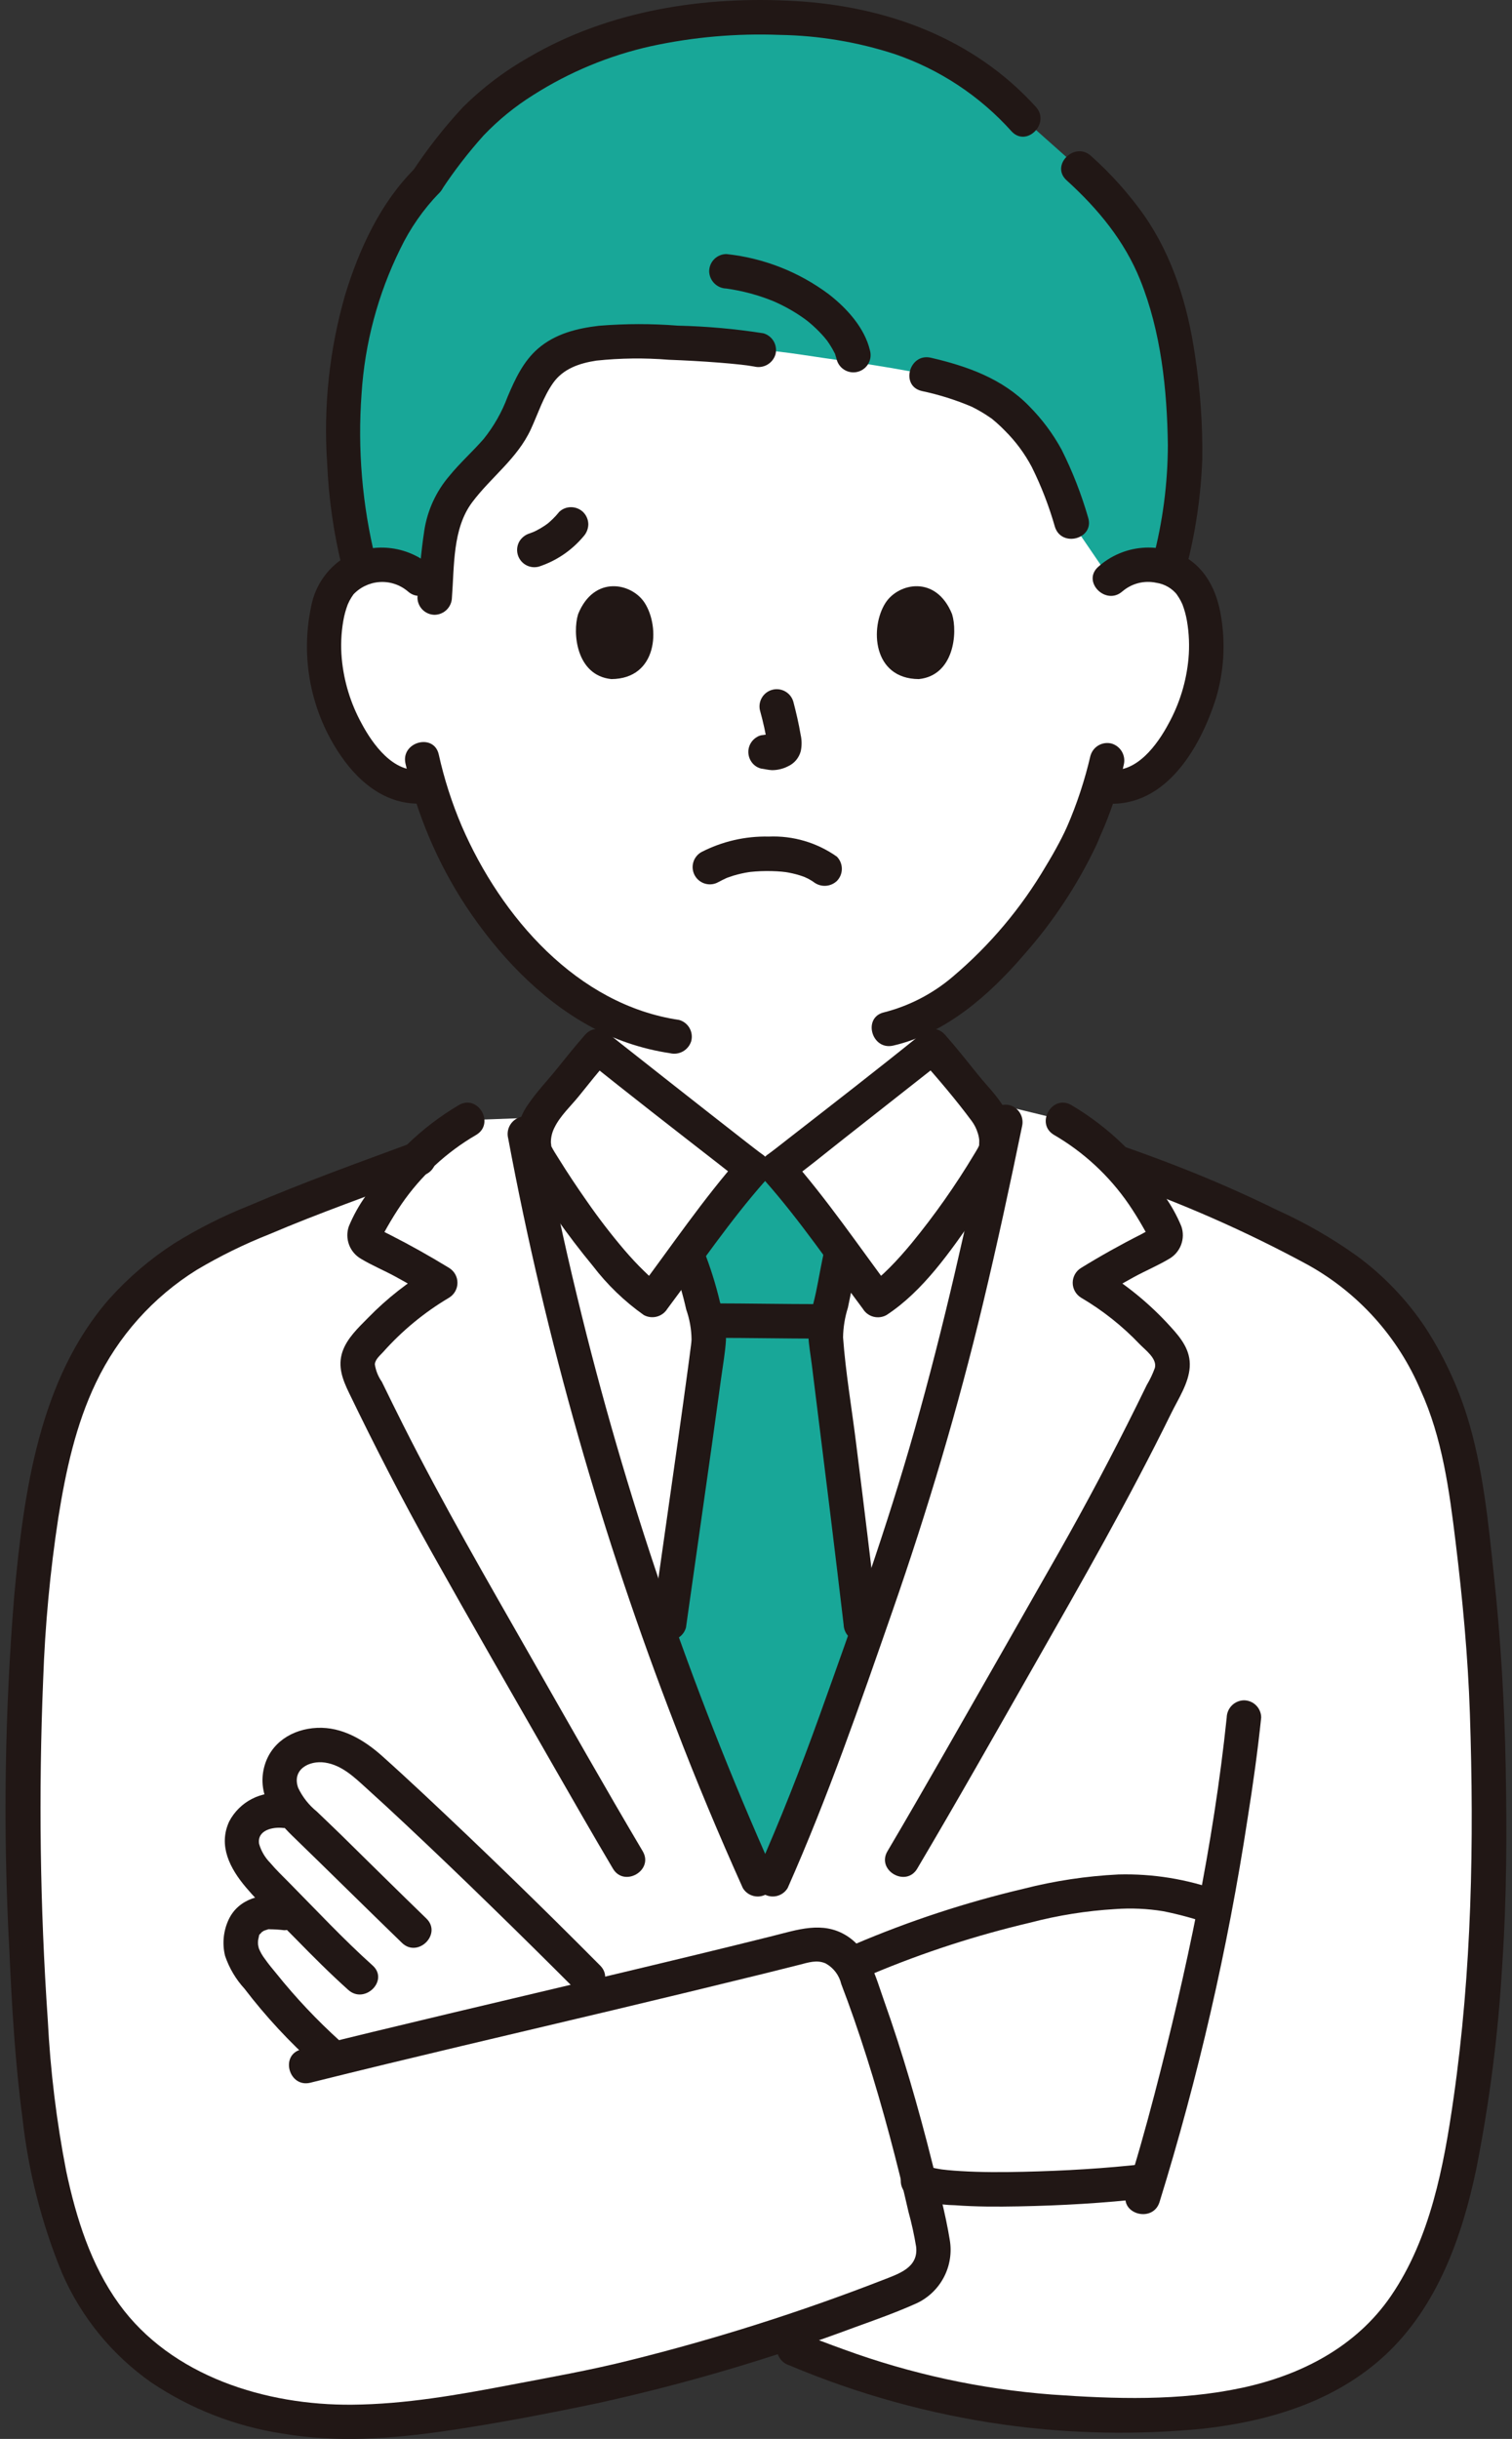 <svg width="134" height="216" viewBox="0 0 134 216" fill="none" xmlns="http://www.w3.org/2000/svg">
<rect x="0" y="0" width="134" height="216" fill="#333333" stroke="none"/>
<g clip-path="url(#clip0_284_39859)">
<path d="M67.15 166.437C63.209 157.668 59.727 148.699 56.719 139.568C52.63 127.452 49.353 115.078 46.908 102.527L47.457 102.134C46.993 100.886 47.593 99.155 48.407 98.213C49.79 96.611 51.534 94.295 52.948 92.713C53.549 93.2 65.799 102.853 66.728 103.511H68.886C69.814 102.853 82.065 93.203 82.665 92.713C84.079 94.295 85.822 96.611 87.206 98.213C88.021 99.155 88.62 100.885 88.156 102.134L88.475 102.365C85.859 114.808 82.757 127.702 78.595 139.491C75.152 149.24 72.928 156.449 68.486 166.437H67.15Z" fill="white"/>
<path d="M98.401 51.288C98.865 50.859 99.41 50.526 100.004 50.309C100.597 50.092 101.228 49.995 101.859 50.023C102.662 49.996 103.457 50.189 104.159 50.578C104.861 50.968 105.444 51.541 105.846 52.236C107.201 54.584 107.144 58.911 106.234 61.59C105.591 63.486 104.536 66.386 101.992 68.466C101.432 68.932 100.782 69.276 100.082 69.478C99.383 69.68 98.649 69.735 97.927 69.639L97.537 69.575C97.153 70.869 96.685 72.137 96.136 73.37C95.126 76.106 89.652 85.555 82.661 89.564V92.712C82.06 93.198 69.811 102.851 68.882 103.51H66.724C65.795 102.851 53.545 93.201 52.944 92.712C52.944 92.712 52.944 91.308 52.944 89.509C49.863 87.716 47.143 85.367 44.922 82.58C41.756 78.758 39.407 74.328 38.02 69.565C37.251 69.728 36.455 69.715 35.693 69.525C34.93 69.335 34.221 68.973 33.619 68.468C31.072 66.388 30.02 63.488 29.376 61.592C28.467 58.914 28.41 54.587 29.765 52.238C30.166 51.543 30.75 50.97 31.452 50.58C32.154 50.191 32.949 49.998 33.751 50.024C34.383 49.996 35.013 50.093 35.607 50.31C36.2 50.527 36.745 50.859 37.209 51.288C37.209 51.288 30.809 20.661 67.805 20.661C104.801 20.661 98.401 51.288 98.401 51.288Z" fill="white"/>
<path d="M68.487 166.437C72.927 156.447 75.153 149.24 78.596 139.491C83.243 126.325 86.569 111.783 89.375 98.026C90.426 98.284 94.183 99.194 94.183 99.194C95.954 100.211 97.572 101.474 98.987 102.945C105.522 105.263 111.866 108.089 117.96 111.396C120.622 113.001 122.896 115.174 124.619 117.76C126.879 121.043 128.466 124.741 129.289 128.641C130.364 133.454 131.397 144.7 131.599 151.62C132.004 165.705 131.955 174.858 130.217 186.774C129.533 191.469 128.507 197.307 126.595 201.647C124.977 205.615 122.065 208.919 118.33 211.023C110.568 215.509 99.832 214.141 91.296 213.451C83.054 212.622 74.984 210.559 67.357 207.33C62.075 209.048 56.704 210.479 51.267 211.616C43.519 213.025 34.141 215.327 26.348 214.197C18.556 213.067 11.728 209.601 7.896 202.732C4.685 196.97 3.345 188.919 2.961 182.341C2.368 172.051 2.298 162.982 2.542 152.115C2.745 142.809 3.415 132.735 5.432 126.164C6.478 122.644 8.185 119.355 10.462 116.474C12.923 113.557 15.994 111.216 19.459 109.616C25.272 107.1 30.919 104.915 36.856 102.716C38.214 101.345 39.751 100.162 41.425 99.201L46.261 99.026C48.746 112.779 52.242 126.329 56.718 139.568C59.727 148.699 63.209 157.668 67.15 166.437H68.487Z" fill="white"/>
<path d="M85.799 193.841C84.323 193.856 82.855 193.638 81.448 193.197C79.95 186.841 78.033 180.591 75.708 174.489C75.638 174.312 75.553 174.142 75.453 173.98L76.53 173.503C80.655 171.674 83.036 171.026 87.342 169.784C91.195 168.668 95.314 167.51 100.625 167.503C103.019 167.599 105.381 168.077 107.624 168.918C105.978 177.388 103.851 186.258 101.748 193.138L101.596 193.155C96.351 193.729 91.073 193.958 85.799 193.841Z" fill="white"/>
<path d="M22.698 165.86C22.277 165.359 21.927 164.804 21.654 164.21C21.449 163.746 21.378 163.234 21.452 162.733C21.526 162.231 21.74 161.761 22.07 161.376C22.458 160.971 22.94 160.667 23.473 160.492C24.005 160.316 24.573 160.274 25.126 160.369L25.733 160.471L25.12 159.169C24.832 158.584 24.725 157.926 24.813 157.28C24.902 156.633 25.181 156.028 25.616 155.542C26.044 155.158 26.551 154.872 27.102 154.705C27.653 154.538 28.233 154.493 28.803 154.575C30.143 154.765 31.396 155.352 32.399 156.26C37.625 160.884 47.244 170.259 52.104 175.158L53.655 176.622C45.393 178.584 36.931 180.563 29.543 182.377L29.045 181.844C26.809 179.758 24.726 177.515 22.81 175.132C22.239 174.491 21.784 173.757 21.463 172.962C21.325 172.504 21.294 172.02 21.372 171.549C21.451 171.077 21.637 170.629 21.916 170.241C22.998 169.038 24.412 169.27 26.349 169.613C25.045 168.223 23.687 167.078 22.698 165.86Z" fill="white"/>
<path d="M52.947 92.712C51.534 94.293 49.79 96.609 48.407 98.211C47.592 99.153 46.993 100.884 47.457 102.133C47.988 103.194 53.864 112.61 57.821 115.144C59.071 113.479 64.252 106.295 66.728 103.51C65.799 102.852 53.548 93.2 52.947 92.712Z" fill="white"/>
<path d="M82.664 92.712C84.078 94.293 85.822 96.609 87.205 98.211C88.02 99.153 88.619 100.884 88.156 102.133C87.624 103.194 81.748 112.61 77.791 115.144C76.541 113.479 71.361 106.295 68.885 103.51C69.814 102.852 82.063 93.2 82.664 92.712Z" fill="white"/>
<path d="M100.87 21.056C99.433 18.749 97.659 16.669 95.607 14.884L90.722 10.543C84.387 3.49 75.969 1.541 67.669 1.541C59.274 1.421 51.08 4.113 44.393 9.187C41.898 11.146 39.691 13.444 37.835 16.015C33.582 20.175 30.189 29.263 30.443 38.276C30.414 42.356 30.913 46.422 31.929 50.374C32.513 50.156 33.13 50.037 33.753 50.023C34.384 49.995 35.015 50.093 35.608 50.31C36.202 50.527 36.746 50.859 37.21 51.288L38.581 52.248C38.681 50.407 38.88 48.573 39.179 46.754C39.816 42.892 43.827 41.111 45.528 37.664C46.51 35.679 47.093 33.357 48.776 31.944C50.04 30.88 51.727 30.519 53.354 30.348C55.875 30.083 64.401 30.463 67.252 30.989C69.665 31.124 72.003 31.606 75.444 32.044C77.31 32.281 80.771 32.892 82.095 33.157C87.3 34.353 89.295 35.652 91.909 39.192C92.911 40.549 93.978 43.025 94.966 46.247L98.404 51.288C98.868 50.859 99.412 50.526 100.006 50.309C100.599 50.092 101.23 49.995 101.861 50.023C102.439 50.036 103.011 50.139 103.557 50.325C104.66 46.408 105.146 42.343 104.999 38.275C104.66 30.312 103.348 25.156 100.87 21.056Z" fill="#18A798"/>
<path d="M72.704 156.153C74.066 152.545 75.265 149.077 76.549 145.361C76.426 144.539 76.329 143.946 76.294 143.886C74.951 132.378 73.174 118.671 73.174 118.268C73.202 117.542 73.312 116.821 73.504 116.12C73.586 115.799 73.66 115.478 73.726 115.156C74.08 113.559 73.668 115.252 74.08 113.559C74.08 113.559 74.574 110.966 74.603 110.823C72.648 108.191 70.316 105.115 68.886 103.505H66.728C65.255 105.16 62.828 108.371 60.84 111.052C60.944 111.27 61.013 111.412 61.013 111.412C61.438 112.478 61.776 113.576 62.022 114.696C62.468 115.92 62.737 117.201 62.821 118.501C62.832 119.166 61.025 131.724 59.319 143.745L58.918 145.92C61.319 152.676 63.808 159.003 67.151 166.431H68.489C70.141 162.716 71.489 159.38 72.704 156.153Z" fill="#18A798"/>
<path d="M36.754 14.935C33.73 17.937 31.845 22.027 30.608 26.049C29.199 30.901 28.652 35.962 28.992 41.003C29.126 44.145 29.575 47.265 30.333 50.318C30.819 52.221 33.767 51.414 33.279 49.506C32.099 44.723 31.682 39.783 32.044 34.87C32.327 30.412 33.492 26.053 35.47 22.047C36.346 20.223 37.509 18.553 38.915 17.098C40.316 15.711 38.151 13.551 36.754 14.938V14.935Z" fill="#211715"/>
<path d="M91.8 9.464C86.288 3.385 78.603 0.576 70.545 0.096C62.395 -0.39 53.928 0.923 46.821 5.098C44.716 6.293 42.778 7.76 41.057 9.461C39.383 11.258 37.865 13.192 36.518 15.244C36.318 15.595 36.262 16.01 36.365 16.401C36.467 16.792 36.719 17.127 37.067 17.334C37.418 17.53 37.832 17.583 38.222 17.481C38.612 17.379 38.947 17.13 39.157 16.786C40.271 15.102 41.508 13.501 42.857 11.998C44.167 10.627 45.642 9.425 47.25 8.42C50.449 6.384 53.978 4.919 57.679 4.093C61.431 3.279 65.272 2.942 69.109 3.091C72.571 3.147 76.006 3.72 79.299 4.791C83.274 6.148 86.835 8.5 89.641 11.624C90.965 13.083 93.121 10.918 91.802 9.464H91.8Z" fill="#211715"/>
<path d="M105.127 50.32C105.954 47.157 106.432 43.914 106.551 40.648C106.589 37.561 106.371 34.476 105.899 31.425C105.263 27.051 103.94 22.72 101.392 19.062C100.027 17.139 98.448 15.376 96.687 13.808C95.233 12.489 93.065 14.643 94.526 15.967C97.321 18.502 99.659 21.343 101.045 24.782C102.896 29.371 103.434 34.501 103.5 39.41C103.492 42.818 103.049 46.211 102.18 49.506C101.713 51.415 104.659 52.229 105.127 50.318V50.32Z" fill="#211715"/>
<path d="M67.655 29.517C65.145 29.124 62.612 28.898 60.072 28.841C57.75 28.658 55.416 28.662 53.094 28.85C51.141 29.077 49.216 29.555 47.692 30.865C46.38 31.992 45.647 33.581 44.986 35.139C44.484 36.492 43.766 37.755 42.861 38.879C41.881 40.002 40.76 40.998 39.82 42.154C38.655 43.516 37.89 45.172 37.61 46.941C37.303 48.928 37.153 50.922 36.996 52.923C36.999 53.327 37.161 53.713 37.447 53.999C37.733 54.285 38.12 54.447 38.524 54.45C38.927 54.442 39.311 54.279 39.596 53.994C39.881 53.709 40.044 53.325 40.052 52.923C40.27 50.145 40.096 46.828 41.839 44.495C43.523 42.243 45.843 40.626 47.052 38.005C47.68 36.643 48.143 35.162 49.014 33.925C49.917 32.645 51.363 32.166 52.855 31.938C54.978 31.714 57.117 31.688 59.245 31.861C60.736 31.917 62.227 31.999 63.715 32.115C64.36 32.166 65.003 32.223 65.646 32.294C65.774 32.309 66.416 32.389 66.121 32.348C66.362 32.381 66.603 32.419 66.843 32.462C67.233 32.559 67.646 32.502 67.996 32.303C68.345 32.105 68.606 31.78 68.723 31.395C68.827 31.005 68.773 30.589 68.574 30.238C68.374 29.887 68.044 29.628 67.655 29.517Z" fill="#211715"/>
<path d="M81.686 34.63C83.203 34.948 84.684 35.413 86.11 36.018C86.695 36.304 87.256 36.635 87.789 37.008C88.078 37.208 87.777 36.986 87.986 37.156C88.096 37.246 88.205 37.337 88.312 37.432C88.567 37.656 88.815 37.892 89.052 38.137C90.01 39.087 90.818 40.177 91.447 41.37C92.288 43.065 92.971 44.833 93.489 46.652C94.067 48.525 97.018 47.726 96.436 45.84C95.838 43.768 95.052 41.755 94.086 39.827C93.316 38.413 92.348 37.117 91.213 35.975C88.848 33.539 85.737 32.434 82.498 31.683C80.584 31.238 79.767 34.183 81.686 34.628L81.686 34.63Z" fill="#211715"/>
<path d="M77.102 31.044C76.627 29.022 75.043 27.297 73.45 26.058C70.801 24.079 67.667 22.85 64.378 22.5C63.973 22.502 63.585 22.664 63.299 22.95C63.013 23.236 62.852 23.623 62.85 24.027C62.86 24.429 63.024 24.812 63.308 25.096C63.593 25.381 63.975 25.545 64.378 25.555C65.814 25.756 67.221 26.135 68.564 26.683C68.342 26.592 68.736 26.76 68.777 26.778C68.94 26.853 69.102 26.93 69.262 27.009C69.549 27.152 69.832 27.303 70.11 27.464C70.375 27.617 70.634 27.779 70.889 27.949C71.02 28.037 71.151 28.127 71.28 28.22C71.337 28.26 71.652 28.498 71.392 28.297C71.814 28.623 72.212 28.978 72.585 29.358C72.743 29.519 72.895 29.685 73.043 29.854C73.124 29.948 73.198 30.052 73.282 30.143C73.353 30.232 73.327 30.197 73.203 30.039C73.243 30.093 73.283 30.147 73.323 30.202C73.555 30.528 73.763 30.871 73.945 31.227C73.965 31.267 74.065 31.422 74.05 31.451C74.05 31.451 73.923 31.07 74.012 31.377C74.061 31.537 74.117 31.692 74.155 31.856C74.263 32.247 74.521 32.579 74.874 32.779C75.226 32.979 75.644 33.031 76.035 32.923C76.426 32.815 76.758 32.557 76.958 32.205C77.158 31.852 77.21 31.435 77.102 31.044Z" fill="#211715"/>
<path d="M38.291 50.206C37.294 49.316 36.055 48.744 34.731 48.561C33.408 48.379 32.06 48.595 30.86 49.181C30.006 49.649 29.268 50.301 28.699 51.09C28.13 51.879 27.744 52.785 27.569 53.742C27.094 56.001 27.081 58.332 27.532 60.596C27.983 62.86 28.887 65.009 30.192 66.914C32.042 69.617 34.683 71.572 38.092 71.107C38.481 70.997 38.811 70.739 39.011 70.387C39.211 70.035 39.264 69.619 39.159 69.228C39.042 68.844 38.782 68.519 38.432 68.32C38.082 68.122 37.669 68.065 37.279 68.162C34.88 68.489 33.029 65.918 32.053 64.085C31.076 62.31 30.476 60.353 30.289 58.335C30.187 57.219 30.232 56.093 30.423 54.988C30.508 54.489 30.642 53.999 30.822 53.525C30.912 53.314 31.018 53.11 31.14 52.916C31.174 52.86 31.459 52.46 31.248 52.725C31.854 52.04 32.704 51.619 33.616 51.551C34.529 51.483 35.431 51.775 36.132 52.364C37.587 53.679 39.755 51.526 38.293 50.204L38.291 50.206Z" fill="#211715"/>
<path d="M99.483 52.369C99.888 52.022 100.368 51.774 100.886 51.642C101.403 51.511 101.943 51.501 102.465 51.612C103.222 51.719 103.906 52.122 104.366 52.731C104.154 52.463 104.442 52.864 104.475 52.922C104.597 53.117 104.703 53.32 104.794 53.531C104.974 54.004 105.107 54.495 105.193 54.994C105.383 56.099 105.428 57.224 105.327 58.341C105.14 60.358 104.54 62.316 103.563 64.091C102.587 65.924 100.736 68.495 98.337 68.168C97.946 68.074 97.535 68.132 97.186 68.33C96.837 68.528 96.576 68.851 96.457 69.234C96.352 69.625 96.405 70.041 96.605 70.392C96.805 70.744 97.135 71.003 97.524 71.113C103.093 71.873 106.331 66.393 107.775 61.808C108.464 59.48 108.617 57.026 108.22 54.631C107.911 52.639 107.088 50.726 105.39 49.551C104.159 48.761 102.703 48.398 101.245 48.516C99.788 48.634 98.409 49.228 97.322 50.206C95.858 51.527 98.028 53.682 99.483 52.365V52.369Z" fill="#211715"/>
<path d="M96.642 66.922C96.14 69.09 95.441 71.208 94.553 73.249C94.734 72.804 94.577 73.193 94.527 73.301C94.469 73.428 94.412 73.552 94.353 73.677C94.198 74.002 94.035 74.324 93.865 74.643C93.495 75.343 93.101 76.028 92.689 76.704C90.513 80.409 87.726 83.719 84.446 86.494C82.681 88.001 80.595 89.084 78.346 89.658C76.43 90.1 77.241 93.046 79.158 92.603C83.813 91.53 87.683 88.124 90.718 84.591C93.318 81.663 95.489 78.381 97.166 74.843C97.243 74.67 97.317 74.497 97.391 74.322C97.408 74.28 97.645 73.715 97.551 73.929C97.45 74.162 97.583 73.865 97.606 73.814C97.694 73.619 97.776 73.421 97.861 73.223C97.986 72.923 98.106 72.621 98.221 72.316C98.798 70.827 99.257 69.295 99.592 67.734C99.69 67.344 99.633 66.931 99.435 66.582C99.236 66.232 98.91 65.972 98.525 65.856C98.134 65.752 97.718 65.806 97.367 66.005C97.015 66.205 96.756 66.534 96.645 66.923L96.642 66.922Z" fill="#211715"/>
<path d="M35.936 67.625C36.953 72.147 38.781 76.446 41.333 80.315C44.103 84.479 47.748 88.379 52.16 90.821C54.4 92.066 56.845 92.897 59.379 93.276C59.769 93.371 60.181 93.313 60.53 93.115C60.88 92.917 61.14 92.593 61.259 92.209C61.363 91.819 61.31 91.403 61.11 91.052C60.911 90.7 60.581 90.441 60.191 90.331C51.138 88.995 44.395 81.186 40.924 73.166C40.049 71.116 39.366 68.99 38.883 66.814C38.449 64.897 35.502 65.708 35.936 67.625Z" fill="#211715"/>
<path d="M98.888 104.525C104.758 106.556 110.453 109.063 115.914 112.023C120.383 114.504 123.895 118.406 125.892 123.109C127.824 127.324 128.447 132.021 129.003 136.582C129.617 141.609 130.096 146.672 130.267 151.734C130.649 163.145 130.44 174.521 128.819 185.837C127.959 191.842 126.763 198.241 123.272 203.341C120.181 207.856 115.299 210.359 110.052 211.48C104.537 212.659 98.796 212.47 93.205 212.071C86.916 211.589 80.724 210.247 74.8 208.082C73.447 207.598 72.104 207.084 70.772 206.54C70.381 206.435 69.965 206.488 69.613 206.688C69.261 206.888 69.002 207.218 68.893 207.607C68.795 207.997 68.851 208.41 69.05 208.76C69.249 209.109 69.574 209.369 69.96 209.485C76.021 212.041 82.388 213.803 88.902 214.726C94.791 215.551 100.758 215.673 106.675 215.089C112.533 214.425 118.372 212.659 122.772 208.568C127.374 204.29 129.574 198.114 130.832 192.106C132.011 186.165 132.778 180.15 133.13 174.104C133.532 168.197 133.556 162.274 133.439 156.356C133.33 150.824 133.01 145.325 132.427 139.821C131.918 134.98 131.448 129.98 129.982 125.313C129.105 122.56 127.862 119.937 126.284 117.516C124.648 115.082 122.601 112.951 120.236 111.216C118.023 109.639 115.661 108.283 113.183 107.167C110.297 105.75 107.354 104.459 104.355 103.295C102.815 102.693 101.262 102.125 99.701 101.577C99.31 101.469 98.892 101.521 98.54 101.721C98.187 101.921 97.929 102.253 97.821 102.643C97.713 103.034 97.765 103.451 97.965 103.804C98.165 104.156 98.498 104.415 98.888 104.522L98.888 104.525Z" fill="#211715"/>
<path d="M27.512 184.452C36.391 182.239 45.306 180.171 54.209 178.056C58.688 176.991 63.164 175.91 67.636 174.811C68.703 174.547 69.77 174.281 70.835 174.012C71.628 173.812 72.383 173.54 73.175 173.89C73.52 174.082 73.822 174.343 74.06 174.658C74.298 174.973 74.467 175.335 74.557 175.72C74.949 176.74 75.324 177.767 75.683 178.801C77.256 183.324 78.573 187.936 79.726 192.582C79.999 193.683 80.261 194.785 80.514 195.891C80.795 196.909 81.021 197.942 81.192 198.985C81.405 200.84 79.644 201.377 78.25 201.924C70.909 204.777 63.392 207.159 55.747 209.055C52.262 209.928 48.726 210.549 45.2 211.223C40.584 212.103 35.923 212.928 31.211 212.97C23.586 213.039 15.191 210.47 10.549 204.05C8.047 200.589 6.75 196.433 5.87 192.298C5.008 187.876 4.462 183.399 4.234 178.9C3.546 168.878 3.41 158.826 3.824 148.789C3.991 143.964 4.441 139.153 5.173 134.381C5.826 130.308 6.707 126.195 8.502 122.458C10.463 118.345 13.56 114.88 17.429 112.47C19.496 111.24 21.66 110.179 23.898 109.297C26.11 108.354 28.355 107.486 30.605 106.641C32.908 105.775 35.221 104.936 37.529 104.085C37.913 103.968 38.239 103.708 38.438 103.359C38.636 103.009 38.693 102.597 38.596 102.207C38.486 101.818 38.227 101.488 37.875 101.288C37.523 101.089 37.107 101.035 36.716 101.14C31.814 102.949 26.893 104.714 22.087 106.774C19.77 107.693 17.54 108.817 15.423 110.132C13.317 111.495 11.4 113.13 9.722 114.995C3.452 122.115 2.098 132.239 1.261 141.328C0.403 151.795 0.259 162.308 0.831 172.794C1.053 177.739 1.341 182.704 1.994 187.613C2.515 192.314 3.692 196.919 5.49 201.294C7.188 205.214 9.944 208.585 13.449 211.03C16.922 213.351 20.861 214.884 24.991 215.522C29.872 216.356 34.773 215.989 39.646 215.273C44.103 214.617 48.563 213.756 52.975 212.835C60.708 211.133 68.312 208.89 75.73 206.123C77.577 205.456 79.449 204.794 81.24 203.986C82.279 203.499 83.128 202.684 83.657 201.666C84.187 200.649 84.366 199.486 84.169 198.356C83.793 196.055 83.172 193.766 82.607 191.505C81.995 189.05 81.33 186.609 80.614 184.181C79.922 181.848 79.18 179.529 78.364 177.236C77.615 175.129 77.035 172.682 75.016 171.426C72.9 170.109 70.651 170.917 68.44 171.468C66.192 172.029 63.943 172.581 61.691 173.125C52.157 175.435 42.6 177.643 33.065 179.947C30.943 180.461 28.821 180.981 26.699 181.508C24.789 181.983 25.599 184.929 27.511 184.453L27.512 184.452Z" fill="#211715"/>
<path d="M102.761 195.028C106.203 183.911 108.813 172.553 110.569 161.048C111.043 158.081 111.46 155.102 111.772 152.113C111.77 151.708 111.608 151.322 111.322 151.036C111.036 150.75 110.649 150.588 110.244 150.585C109.842 150.594 109.458 150.758 109.173 151.042C108.889 151.327 108.725 151.71 108.716 152.113C107.541 163.367 105.159 174.582 102.305 185.52C101.541 188.438 100.727 191.342 99.814 194.217C99.217 196.095 102.169 196.899 102.761 195.029V195.028Z" fill="#211715"/>
<path d="M80.583 194.476C81.865 195.002 83.234 195.282 84.62 195.304C86.497 195.444 88.386 195.442 90.268 195.406C94.047 195.334 97.84 195.119 101.596 194.688C101.998 194.676 102.38 194.511 102.664 194.227C102.948 193.943 103.112 193.562 103.124 193.16C103.122 192.756 102.96 192.369 102.674 192.083C102.388 191.798 102.001 191.636 101.596 191.633C97.977 192.049 94.325 192.259 90.683 192.343C88.827 192.385 86.965 192.394 85.111 192.279C84.74 192.257 84.37 192.23 84 192.193C83.831 192.177 83.662 192.158 83.495 192.138C83.38 192.123 83.403 192.127 83.559 192.148C83.473 192.135 83.388 192.123 83.304 192.109C83.038 192.062 82.773 192.016 82.51 191.948C82.383 191.916 82.263 191.871 82.137 191.84C81.738 191.741 82.325 191.937 82.125 191.84C81.772 191.646 81.359 191.595 80.97 191.697C80.581 191.799 80.246 192.046 80.034 192.388C79.833 192.739 79.778 193.154 79.88 193.545C79.983 193.936 80.235 194.271 80.582 194.478L80.583 194.476Z" fill="#211715"/>
<path d="M77.302 174.823C81.829 172.922 86.508 171.402 91.289 170.28C93.758 169.632 96.285 169.229 98.832 169.077C100.257 168.972 101.689 169.036 103.098 169.268C104.51 169.55 105.9 169.931 107.259 170.408C109.126 171.038 109.928 168.089 108.071 167.462C105.205 166.423 102.17 165.931 99.122 166.011C96.285 166.15 93.469 166.574 90.716 167.276C85.6 168.482 80.597 170.125 75.761 172.185C75.413 172.392 75.161 172.727 75.058 173.118C74.956 173.509 75.011 173.925 75.213 174.275C75.424 174.617 75.759 174.865 76.148 174.967C76.538 175.069 76.951 175.018 77.303 174.823H77.302Z" fill="#211715"/>
<path d="M53.185 174.074C48.047 168.899 42.812 163.817 37.48 158.83C36.283 157.713 35.08 156.603 33.858 155.513C32.271 154.097 30.312 152.925 28.104 153.025C25.913 153.123 23.946 154.341 23.4 156.551C22.797 158.988 24.263 160.995 25.92 162.6C29.167 165.744 32.377 168.926 35.624 172.07C37.037 173.438 39.201 171.281 37.785 169.91C35.261 167.466 32.763 164.996 30.257 162.533C29.539 161.827 28.804 161.14 28.081 160.44C27.375 159.87 26.807 159.149 26.42 158.329C25.854 156.704 27.405 155.891 28.804 156.102C30.31 156.326 31.418 157.417 32.497 158.393C33.661 159.445 34.817 160.511 35.963 161.589C38.486 163.957 40.986 166.348 43.462 168.765C46.002 171.235 48.524 173.725 51.026 176.234C52.414 177.634 54.575 175.47 53.187 174.074H53.185Z" fill="#211715"/>
<path d="M25.128 158.842C24.168 158.708 23.19 158.874 22.329 159.317C21.467 159.759 20.763 160.457 20.313 161.315C19.318 163.462 20.384 165.483 21.783 167.138C23.149 168.755 24.748 170.214 26.227 171.728C27.734 173.27 29.259 174.794 30.864 176.234C32.325 177.544 34.493 175.391 33.026 174.074C30.441 171.756 28.075 169.217 25.636 166.751C25.063 166.17 24.47 165.605 23.944 164.979C23.482 164.51 23.144 163.934 22.963 163.302C22.766 162.065 24.217 161.775 25.128 161.896C25.532 161.894 25.92 161.732 26.206 161.446C26.492 161.161 26.654 160.773 26.656 160.369C26.646 159.967 26.482 159.584 26.198 159.3C25.913 159.016 25.53 158.852 25.128 158.842Z" fill="#211715"/>
<path d="M30.128 180.76C28.095 178.923 26.212 176.927 24.497 174.791C24.147 174.371 23.797 173.949 23.482 173.501C23.258 173.211 23.075 172.892 22.938 172.552C22.921 172.504 22.851 172.098 22.874 172.321C22.858 172.146 22.858 171.97 22.874 171.795C22.859 171.945 22.938 171.51 22.943 171.505C23.029 171.206 22.886 171.505 23.052 171.256C22.917 171.454 23.198 171.108 23.247 171.07C23.096 171.188 23.432 170.964 23.471 170.947C23.248 171.05 23.639 170.905 23.692 170.892C23.983 170.821 23.636 170.859 23.926 170.865C24.349 170.869 24.771 170.897 25.19 170.948C25.595 170.946 25.982 170.785 26.269 170.499C26.555 170.213 26.716 169.826 26.718 169.421C26.709 169.019 26.544 168.637 26.26 168.352C25.975 168.068 25.593 167.904 25.19 167.894C23.29 167.645 21.16 168.107 20.264 170.006C19.795 171.009 19.683 172.141 19.945 173.216C20.31 174.294 20.895 175.284 21.664 176.123C23.546 178.582 25.657 180.858 27.968 182.92C28.259 183.197 28.645 183.352 29.048 183.352C29.45 183.352 29.837 183.197 30.128 182.92C30.412 182.631 30.57 182.244 30.57 181.84C30.57 181.436 30.411 181.048 30.128 180.76Z" fill="#211715"/>
<path d="M72.703 115.5C69.511 115.5 66.318 115.436 63.126 115.432C62.72 115.432 62.332 115.593 62.045 115.879C61.759 116.166 61.598 116.554 61.598 116.959C61.598 117.364 61.759 117.753 62.045 118.039C62.332 118.325 62.72 118.486 63.126 118.486C66.318 118.486 69.511 118.55 72.703 118.554C73.108 118.554 73.497 118.393 73.784 118.107C74.07 117.821 74.231 117.432 74.231 117.027C74.231 116.622 74.07 116.234 73.784 115.947C73.497 115.661 73.108 115.5 72.703 115.5Z" fill="#211715"/>
<path d="M73.08 110.646C72.777 111.919 72.578 113.203 72.309 114.479C72.047 115.718 71.599 117.012 71.644 118.29C71.674 119.145 71.842 120.013 71.946 120.86C72.501 125.36 73.07 129.857 73.621 134.357C74.01 137.533 74.392 140.71 74.767 143.888C74.778 144.29 74.943 144.671 75.227 144.955C75.511 145.239 75.893 145.404 76.295 145.415C76.699 145.413 77.086 145.251 77.372 144.965C77.658 144.679 77.82 144.293 77.823 143.888C77.192 138.494 76.537 133.103 75.858 127.715C75.476 124.638 74.942 121.543 74.716 118.447C74.731 117.55 74.876 116.661 75.147 115.806C75.466 114.361 75.685 112.897 76.029 111.458C76.485 109.549 73.539 108.732 73.082 110.646H73.08Z" fill="#211715"/>
<path d="M60.792 144.157C61.563 138.73 62.334 133.302 63.104 127.875C63.38 125.91 63.653 123.946 63.921 121.98C64.068 120.893 64.27 119.791 64.338 118.694C64.35 117.542 64.169 116.396 63.803 115.303C63.427 113.717 62.935 112.161 62.333 110.647C62.126 110.3 61.791 110.048 61.4 109.945C61.009 109.843 60.593 109.898 60.242 110.1C59.899 110.311 59.651 110.645 59.549 111.034C59.447 111.423 59.499 111.837 59.694 112.189C60.154 113.422 60.528 114.685 60.814 115.97C61.117 116.825 61.277 117.724 61.287 118.631C61.272 118.96 61.217 119.291 61.176 119.617C61.145 119.865 61.114 120.112 61.081 120.358L61.017 120.827C60.988 121.051 60.97 121.185 60.972 121.168C60.395 125.446 59.781 129.719 59.173 133.992C58.73 137.11 58.287 140.228 57.843 143.346C57.749 143.736 57.807 144.148 58.005 144.497C58.203 144.846 58.527 145.106 58.91 145.225C59.301 145.33 59.717 145.277 60.069 145.077C60.421 144.877 60.679 144.547 60.789 144.158L60.792 144.157Z" fill="#211715"/>
<path d="M63.685 78.112C63.909 77.993 64.135 77.88 64.365 77.772C64.419 77.748 64.66 77.655 64.423 77.746C64.168 77.842 64.474 77.728 64.503 77.718C64.67 77.659 64.836 77.6 65.004 77.548C65.461 77.412 65.927 77.307 66.398 77.235C66.172 77.271 66.435 77.23 66.525 77.22C66.663 77.206 66.8 77.193 66.937 77.183C67.27 77.158 67.603 77.146 67.936 77.144C68.246 77.144 68.556 77.15 68.866 77.167C69.009 77.176 69.152 77.186 69.294 77.199C69.294 77.199 69.803 77.263 69.522 77.22C69.988 77.287 70.448 77.39 70.898 77.53C71.089 77.59 71.28 77.664 71.466 77.733C71.107 77.601 71.47 77.741 71.61 77.815C71.727 77.879 71.841 77.942 71.952 78.011C72.079 78.089 72.466 78.386 72.004 78.026C72.296 78.301 72.683 78.454 73.084 78.454C73.486 78.454 73.872 78.301 74.165 78.026C74.449 77.739 74.608 77.351 74.608 76.947C74.608 76.542 74.449 76.154 74.165 75.867C72.405 74.623 70.282 73.998 68.129 74.09C66.048 74.043 63.989 74.519 62.14 75.475C61.967 75.576 61.815 75.71 61.694 75.87C61.572 76.03 61.484 76.212 61.433 76.406C61.382 76.6 61.37 76.802 61.397 77.001C61.424 77.2 61.49 77.391 61.592 77.564C61.693 77.738 61.827 77.889 61.987 78.01C62.147 78.132 62.33 78.22 62.524 78.271C62.718 78.322 62.92 78.334 63.119 78.307C63.318 78.28 63.509 78.213 63.683 78.112H63.685Z" fill="#211715"/>
<path d="M67.367 62.97C67.644 63.968 67.865 64.98 68.03 66.002L67.975 65.596C67.995 65.735 67.999 65.875 67.987 66.014L68.041 65.609C68.032 65.674 68.017 65.737 67.996 65.799L68.15 65.435C68.131 65.477 68.109 65.517 68.083 65.556L68.322 65.246C68.293 65.283 68.26 65.316 68.223 65.344L68.532 65.105C68.455 65.153 68.375 65.196 68.292 65.232L68.656 65.079C68.527 65.134 68.391 65.174 68.252 65.197L68.658 65.142C68.531 65.157 68.403 65.157 68.276 65.142L68.682 65.197C68.539 65.177 68.398 65.142 68.255 65.122C68.058 65.059 67.847 65.05 67.645 65.095C67.443 65.104 67.247 65.167 67.078 65.276C66.904 65.378 66.753 65.512 66.631 65.672C66.51 65.832 66.421 66.014 66.37 66.208C66.319 66.402 66.307 66.604 66.335 66.803C66.362 67.001 66.428 67.193 66.529 67.366C66.626 67.538 66.757 67.689 66.914 67.809C67.071 67.93 67.251 68.017 67.442 68.066C67.766 68.109 68.079 68.193 68.409 68.207C68.904 68.21 69.392 68.094 69.832 67.869C70.111 67.743 70.357 67.556 70.554 67.323C70.75 67.089 70.892 66.815 70.969 66.519C71.069 66.038 71.064 65.541 70.954 65.063C70.789 64.086 70.563 63.117 70.312 62.159C70.204 61.769 69.946 61.437 69.593 61.237C69.241 61.037 68.823 60.985 68.432 61.093C68.042 61.2 67.71 61.459 67.51 61.811C67.309 62.163 67.258 62.58 67.365 62.971L67.367 62.97Z" fill="#211715"/>
<path d="M51.235 54.39C50.726 56.036 51.059 59.821 54.178 60.143C58.3 60.118 58.52 55.542 57.132 53.39C55.996 51.629 52.654 50.896 51.235 54.39Z" fill="#211715"/>
<path d="M84.376 54.39C84.885 56.036 84.552 59.821 81.433 60.143C77.311 60.118 77.091 55.542 78.479 53.39C79.615 51.628 82.956 50.896 84.376 54.39Z" fill="#211715"/>
<path d="M51.867 91.633C50.989 92.624 50.162 93.658 49.333 94.688C48.514 95.706 47.574 96.682 46.839 97.763C46.243 98.571 45.889 99.531 45.817 100.533C45.744 101.534 45.956 102.535 46.429 103.421C48.236 106.474 50.28 109.38 52.541 112.115C53.817 113.783 55.337 115.249 57.051 116.463C57.403 116.657 57.817 116.709 58.206 116.607C58.596 116.505 58.931 116.257 59.142 115.915C61.987 112.119 64.662 108.148 67.81 104.588C67.969 104.421 68.09 104.219 68.162 103.999C68.234 103.779 68.256 103.545 68.227 103.315C68.197 103.085 68.117 102.865 67.991 102.67C67.865 102.475 67.698 102.311 67.5 102.189C67.304 102.049 67.114 101.901 66.923 101.754L66.7 101.583C66.876 101.718 66.887 101.728 66.72 101.598L66.084 101.106C65.014 100.275 63.946 99.441 62.881 98.603C60.539 96.768 58.201 94.928 55.865 93.085C55.252 92.601 54.636 92.121 54.027 91.631C53.735 91.356 53.348 91.202 52.946 91.202C52.545 91.202 52.158 91.356 51.866 91.631C51.582 91.919 51.423 92.307 51.423 92.711C51.423 93.115 51.582 93.503 51.866 93.791C55.767 96.936 59.734 100.005 63.688 103.081C64.439 103.666 65.18 104.27 65.955 104.824L65.646 102.426C62.327 106.18 59.502 110.366 56.5 114.369L58.591 113.821C58.057 113.465 57.56 113.055 57.108 112.598C56.485 111.999 55.899 111.361 55.336 110.707C54.15 109.315 53.035 107.864 51.995 106.361C51.134 105.135 50.303 103.888 49.512 102.614C49.289 102.254 49.046 101.894 48.857 101.515C48.836 101.474 48.807 101.434 48.79 101.391C48.917 101.709 48.826 101.281 48.822 101.178C48.822 100.72 48.931 100.27 49.14 99.863C49.641 98.826 50.605 97.944 51.324 97.052C52.209 95.952 53.088 94.845 54.025 93.788C55.33 92.33 53.176 90.159 51.867 91.633Z" fill="#211715"/>
<path d="M81.585 93.794C83.148 95.555 84.724 97.403 86.126 99.293C86.362 99.614 86.541 99.973 86.656 100.354C86.72 100.551 86.762 100.754 86.783 100.96C86.794 101.092 86.76 101.552 86.783 101.462C86.824 101.315 86.703 101.609 86.661 101.683C86.554 101.874 86.441 102.057 86.329 102.242C84.676 104.997 82.823 107.627 80.785 110.111C80.158 110.865 79.512 111.602 78.816 112.296C78.497 112.614 78.169 112.926 77.827 113.22C77.58 113.45 77.31 113.654 77.02 113.827L79.111 114.375C76.11 110.371 73.284 106.184 69.965 102.431L69.656 104.83C71.406 103.579 73.072 102.193 74.764 100.866C77.132 99.009 79.498 97.149 81.86 95.285C82.489 94.789 83.121 94.296 83.745 93.794C84.029 93.506 84.188 93.118 84.188 92.714C84.188 92.31 84.029 91.922 83.745 91.634C83.454 91.356 83.067 91.201 82.664 91.201C82.262 91.201 81.875 91.356 81.584 91.634C77.731 94.741 73.817 97.771 69.909 100.812L69.176 101.385L68.858 101.633C68.582 101.846 69.074 101.468 68.817 101.664C68.584 101.842 68.354 102.024 68.116 102.195C67.919 102.316 67.751 102.481 67.626 102.675C67.5 102.87 67.419 103.09 67.39 103.32C67.36 103.55 67.382 103.784 67.454 104.004C67.526 104.224 67.647 104.426 67.807 104.593C70.954 108.152 73.629 112.122 76.475 115.92C76.684 116.264 77.019 116.513 77.409 116.615C77.799 116.717 78.213 116.664 78.565 116.468C81.821 114.339 84.231 110.817 86.421 107.678C87.317 106.392 88.186 105.084 88.997 103.743C89.271 103.338 89.495 102.902 89.664 102.443C89.995 101.128 89.833 99.738 89.207 98.534C88.635 97.292 87.552 96.27 86.7 95.213C85.73 94.01 84.774 92.795 83.747 91.637C82.441 90.16 80.284 92.326 81.585 93.794Z" fill="#211715"/>
<path d="M49.531 45.37C49.186 45.793 48.793 46.176 48.362 46.511L48.671 46.272C48.182 46.648 47.647 46.961 47.079 47.204L47.445 47.05C47.282 47.117 47.118 47.177 46.95 47.236C46.571 47.35 46.246 47.599 46.037 47.936C45.936 48.109 45.87 48.301 45.842 48.499C45.815 48.698 45.827 48.9 45.878 49.094C45.929 49.288 46.018 49.471 46.139 49.63C46.26 49.79 46.412 49.925 46.585 50.026C46.761 50.129 46.956 50.195 47.158 50.222C47.361 50.248 47.566 50.234 47.763 50.18C49.294 49.678 50.656 48.76 51.693 47.528C51.969 47.233 52.128 46.849 52.139 46.446C52.137 46.041 51.977 45.653 51.693 45.364C51.406 45.079 51.017 44.919 50.611 44.919C50.41 44.916 50.21 44.954 50.024 45.031C49.838 45.107 49.67 45.221 49.529 45.364L49.531 45.37Z" fill="#211715"/>
<path d="M69.808 167.208C73.365 159.185 76.225 150.923 79.107 142.643C82.213 133.719 84.896 124.716 87.099 115.524C88.353 110.292 89.491 105.034 90.576 99.764C90.674 99.374 90.618 98.961 90.419 98.612C90.22 98.262 89.894 98.002 89.509 97.886C89.118 97.782 88.703 97.836 88.351 98.036C88 98.235 87.741 98.564 87.63 98.953C85.715 108.25 83.636 117.524 81.046 126.659C78.621 135.213 75.624 143.611 72.62 151.975C70.959 156.601 69.162 161.173 67.169 165.666C66.977 166.019 66.926 166.432 67.028 166.82C67.13 167.208 67.376 167.543 67.717 167.756C68.068 167.957 68.484 168.013 68.875 167.91C69.266 167.808 69.601 167.556 69.808 167.208Z" fill="#211715"/>
<path d="M45.036 100.813C48.363 118.592 53.325 136.025 59.859 152.892C61.705 157.722 63.71 162.491 65.83 167.209C66.036 167.557 66.371 167.809 66.763 167.911C67.154 168.014 67.569 167.959 67.92 167.757C68.263 167.546 68.511 167.211 68.613 166.822C68.715 166.433 68.663 166.02 68.468 165.668C61.157 149.3 55.363 132.297 51.159 114.872C49.961 109.947 48.902 104.99 47.983 100.002C47.872 99.614 47.613 99.284 47.262 99.085C46.91 98.885 46.494 98.832 46.104 98.936C45.718 99.051 45.391 99.311 45.192 99.661C44.993 100.011 44.937 100.424 45.036 100.814V100.813Z" fill="#211715"/>
<path d="M81.289 165.493C84.83 159.516 88.249 153.467 91.689 147.431C95.879 140.082 100.073 132.751 103.804 125.154C104.428 123.882 105.346 122.511 105.439 121.074C105.535 119.592 104.669 118.514 103.727 117.487C101.877 115.443 99.727 113.691 97.351 112.291V114.929C98.366 114.307 99.394 113.709 100.436 113.134C101.474 112.561 102.592 112.098 103.606 111.493C104.095 111.216 104.471 110.777 104.671 110.252C104.87 109.728 104.881 109.15 104.7 108.618C104.303 107.658 103.798 106.747 103.193 105.903C101.129 102.607 98.304 99.853 94.955 97.875C93.257 96.874 91.717 99.514 93.412 100.513C96.046 102.044 98.308 104.14 100.034 106.651C100.486 107.314 100.909 107.998 101.307 108.696C101.389 108.84 101.47 108.984 101.55 109.129C101.611 109.239 101.671 109.349 101.73 109.46C101.794 109.626 101.818 109.606 101.794 109.4L102.065 108.856L101.797 108.987C101.567 109.078 101.344 109.189 101.132 109.318C99.317 110.234 97.543 111.225 95.811 112.291C95.584 112.429 95.397 112.622 95.267 112.853C95.137 113.084 95.068 113.345 95.068 113.61C95.068 113.875 95.137 114.135 95.267 114.366C95.397 114.597 95.584 114.791 95.811 114.929C97.726 116.055 99.475 117.443 101.008 119.052C101.517 119.576 102.561 120.325 102.35 121.147C102.161 121.67 101.922 122.175 101.636 122.653C101.347 123.247 101.056 123.839 100.763 124.431C98.584 128.835 96.281 133.176 93.856 137.451C90.483 143.38 87.102 149.305 83.714 155.225C82.039 158.141 80.365 161.058 78.652 163.951C77.647 165.647 80.288 167.185 81.291 165.493H81.289Z" fill="#211715"/>
<path d="M40.657 97.875C37.308 99.854 34.483 102.607 32.419 105.903C31.816 106.749 31.31 107.659 30.912 108.618C30.73 109.15 30.741 109.728 30.94 110.253C31.14 110.777 31.517 111.216 32.005 111.493C32.973 112.076 34.05 112.519 35.044 113.062C36.133 113.656 37.204 114.278 38.26 114.929V112.291C36.197 113.503 34.305 114.985 32.634 116.697C31.766 117.578 30.753 118.519 30.349 119.716C29.91 121.023 30.367 122.191 30.936 123.366C33.234 128.118 35.647 132.816 38.229 137.421C41.77 143.739 45.386 150.017 48.989 156.298C50.752 159.371 52.514 162.445 54.32 165.493C55.321 167.183 57.963 165.648 56.959 163.951C53.603 158.288 50.36 152.557 47.099 146.838C43.205 140.01 39.259 133.213 35.724 126.189C35.088 124.923 34.459 123.653 33.84 122.377C33.516 121.917 33.304 121.388 33.22 120.832C33.248 120.393 33.673 120.053 33.951 119.747C35.64 117.849 37.613 116.223 39.8 114.929C40.026 114.791 40.214 114.597 40.344 114.366C40.474 114.135 40.542 113.875 40.542 113.61C40.542 113.345 40.474 113.084 40.344 112.853C40.214 112.622 40.026 112.429 39.8 112.291C38.109 111.255 36.379 110.286 34.611 109.385C34.39 109.273 34.168 109.162 33.946 109.052L33.679 108.921C33.386 108.744 33.431 108.904 33.816 109.4L33.821 109.571C33.88 109.46 33.94 109.349 34 109.239C34.1 109.057 34.202 108.876 34.304 108.696C34.702 107.996 35.124 107.314 35.577 106.651C37.303 104.14 39.564 102.044 42.199 100.513C43.891 99.514 42.356 96.874 40.657 97.875Z" fill="#211715"/>
</g>
<defs>
<clipPath id="clip0_284_39859">
<rect width="133" height="216" fill="white" transform="translate(0.5)"/>
</clipPath>
</defs>
</svg>

